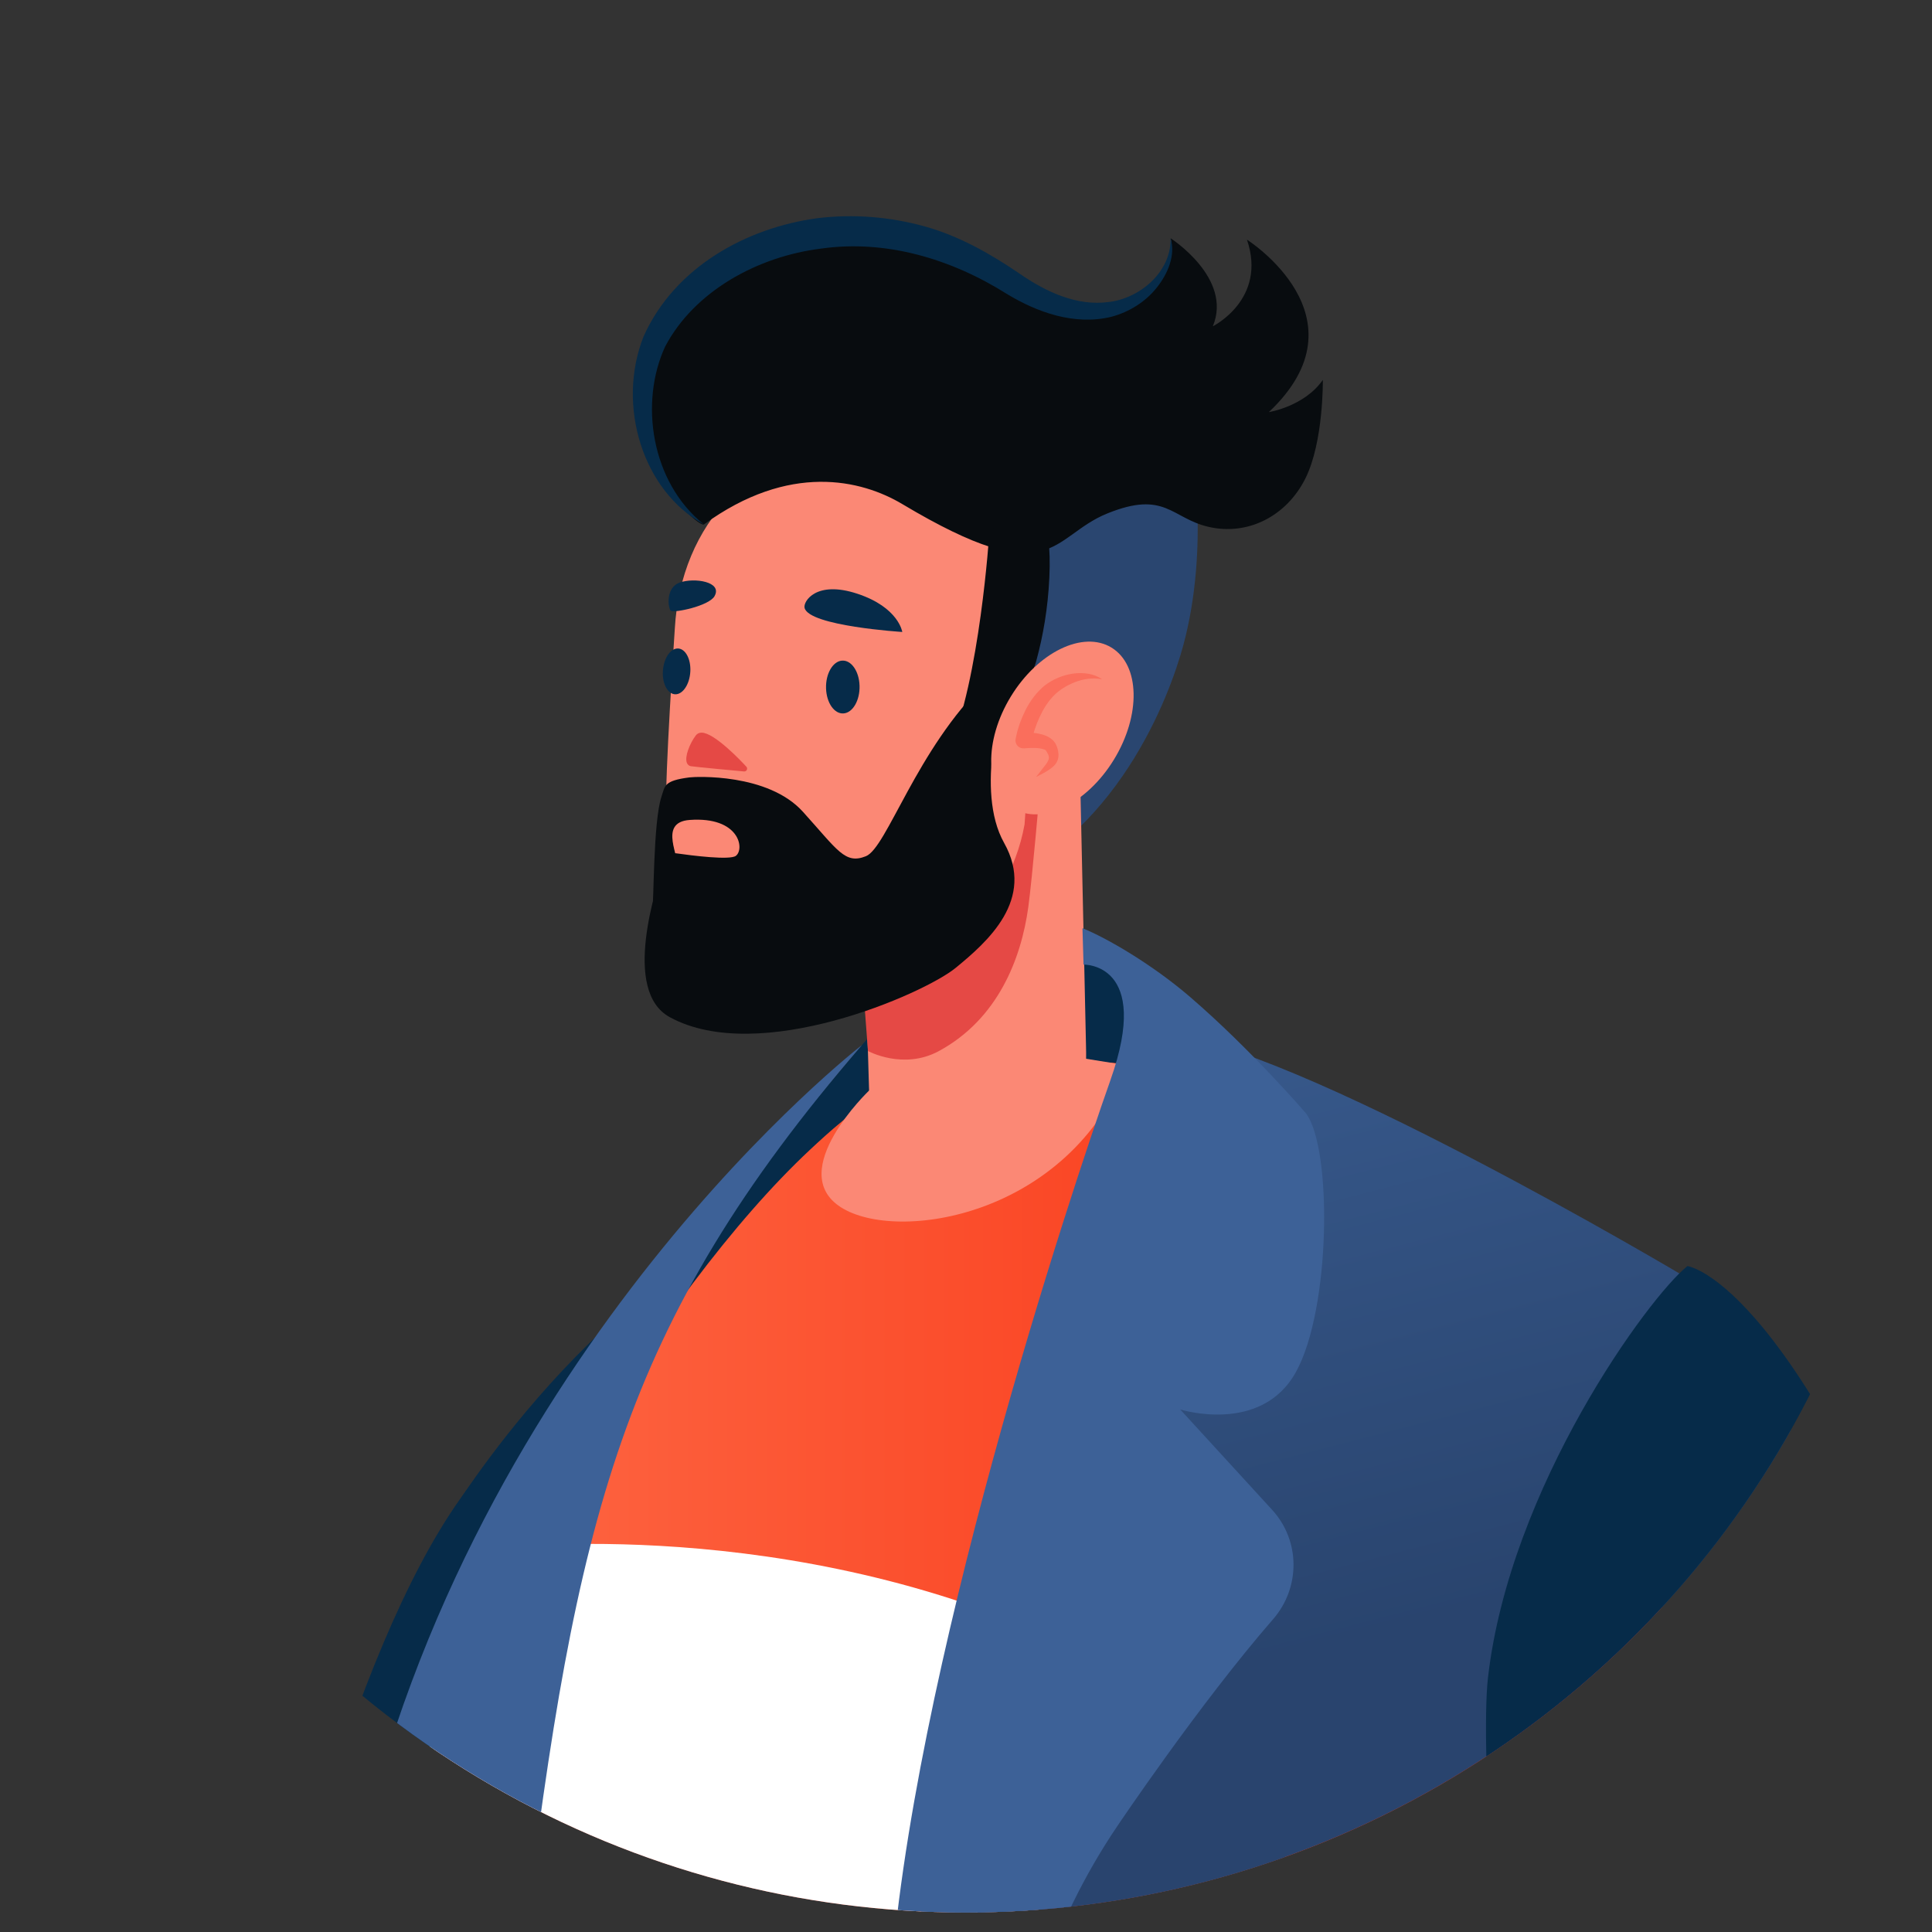 <svg xmlns="http://www.w3.org/2000/svg" xmlns:xlink="http://www.w3.org/1999/xlink" id="Capa_1" viewBox="0 0 500 500"><rect x="0" y="0" width="500" height="500" fill="#333333" stroke="none"/><defs><style>.cls-1{clip-path:url(#clippath);}.cls-2{fill:none;}.cls-2,.cls-3,.cls-4,.cls-5,.cls-6,.cls-7,.cls-8,.cls-9,.cls-10,.cls-11,.cls-12,.cls-13{stroke-width:0px;}.cls-3{fill:url(#linear-gradient);}.cls-4{fill:url(#linear-gradient-2);}.cls-5{fill:url(#linear-gradient-3);}.cls-6{fill:#fa6e5c;}.cls-7{fill:#fb8875;}.cls-8{fill:#2a4670;}.cls-9{fill:#3d6197;}.cls-10{fill:#062b49;}.cls-11{fill:#080c0f;}.cls-12{fill:#fff;}.cls-13{fill:#e54945;}</style><clipPath id="clippath"><circle class="cls-2" cx="249.86" cy="249.78" r="245.17"></circle></clipPath><linearGradient id="linear-gradient" x1="99.03" y1="395.87" x2="430.28" y2="395.87" gradientUnits="userSpaceOnUse"><stop offset="0" stop-color="#fe6b47"></stop><stop offset="1" stop-color="#f72a0b"></stop></linearGradient><linearGradient id="linear-gradient-2" x1="288.98" y1="210.41" x2="344.55" y2="425.94" gradientUnits="userSpaceOnUse"><stop offset="0" stop-color="#3d6197"></stop><stop offset="1" stop-color="#29446e"></stop></linearGradient><linearGradient id="linear-gradient-3" x1="290.26" y1="210.08" x2="345.83" y2="425.61" xlink:href="#linear-gradient-2"></linearGradient></defs><g class="cls-1"><path class="cls-10" d="M165.42,341.79s58.93-75.9,76.27-91.47c17.34-15.57,54.68-7.9,56.28,14.5,1.6,22.4-27.43,78.3-29.05,80.64-1.62,2.34-103.5-3.67-103.5-3.67Z"></path><path class="cls-10" d="M105.09,495.01c5.04,1.4,10.03,2.82,14.94,4.22,22.38,6.39,44.56,12.67,66.96,18.12,10.7-.15,21.39-.43,32.06-.85,9.23-30.23,16.79-65.17,20.24-104.52,5.98-68.29,68.58-115.71.31-109.5-68.11,6.19-113.79,75.93-120.51,85.42-14.11,19.92-26.46,51.05-36.87,85.05,7.33,7.66,14.9,15.06,22.87,22.06Z"></path><path class="cls-3" d="M120.03,499.23c22.35,6.38,44.49,12.66,66.86,18.12,38.72-.55,77.3-2.64,115.56-7.75,1.28-.17,2.55-.36,3.82-.54,6.41-1.16,12.84-2.2,19.25-3.42,13.39-2.54,26.73-5.41,39.99-8.57,21.76-5.19,43.3-11.23,64.62-18.01-.26-52.95.15-91.94.15-91.94-3.87-42.54-44.2-118.5-177.14-112.39,0,0-13.3,1.39-23.96,7.56-8.18,4.74-14.73,10.76-19.62,15.33-38.76,36.25-86.59,115.41-110.53,191.91,1.99,1.85,4.02,3.66,6.06,5.46,5.04,1.4,10.03,2.82,14.94,4.22Z"></path><path class="cls-8" d="M306.28,111.57c2.88,2.6,6.62,30.68,0,55.27-3.67,13.67-17.26,49.9-51.29,63.27-34.03,13.37-50.88-135.51-50.88-135.51l102.16,16.97Z"></path><path class="cls-7" d="M257.12,305l5.16-1.05c14.08-2.86,19.28-16.38,18.78-33.11l-1.41-64.64c-.5-16.73-12.52-17.08-26.6-14.23l-5.16,1.05c-14.08,2.86-25.08,18.74-24.58,35.47l1.61,53.73c.5,16.73,18.12,25.63,32.2,22.77Z"></path><path class="cls-13" d="M221.58,231.8c-3.65-13.3,4.22-29.18,17.59-35.47h0c13.37-6.29,26.28-5.18,29.93,8.12,0,0-1.94,22.72-2.98,30.33-1.83,13.28-7.83,28.94-23.15,37.24-9.2,4.98-18.34-.02-18.34-.02l-3.04-40.21Z"></path><path class="cls-7" d="M268.08,167.9c1.5-26.99-19.16-50.08-46.15-51.58-26.99-1.5-45.79,19.4-47.29,46.39,0,0-2.7,40.33-2.14,45.45,3.71,33.48,16.81,44.03,41.8,45.42,24.98,1.39,46.59-16.23,50.86-40.26,1.35-18.7,2.92-45.41,2.92-45.41Z"></path><path class="cls-11" d="M259.77,180.57s-7.61,23.86.09,37.57c8.24,14.66-4.41,25.69-12.57,32.37-8.15,6.67-50.76,25.37-73.94,12.74-12.48-6.8-3.62-33.45-1.28-40.63.4-1.22,1.6-1.96,2.87-1.79,4.36.62,13.96,1.82,15.5.66,2.33-1.76.94-10.22-11.96-9.29-8.48.62-2.11,10.16-3.31,12.53-2.36,4.64-6.85,12.54-6.37,11,.44-1.43.21-23.08,2.39-29.55.93-2.76.52-4.13,7.23-4.99,1.61-.21,20.33-1.12,29.37,8.89,9.05,10.01,10.89,13.67,16.3,11.51,5.42-2.16,13.12-27.7,30.9-44.92l4.77,3.89Z"></path><path class="cls-11" d="M182.16,135.73c-1.16.84-20.21-14.68-15.01-40.9,5.2-26.22,51.13-51.14,94.21-21.9,27.92,18.95,44.01-2.3,41.6-11.26,0,0,16.11,10.29,10.92,22.77,0,0,14.09-6.97,8.83-22.42,0,0,31.72,20.07,5.66,44.64,0,0,9.19-1.46,13.98-8.34,0,0,.21,16.03-4.51,25.49-4.84,9.72-14.87,14.94-25.15,12.52-9.55-2.25-11.18-9.49-26.09-3.46-14.92,6.03-13.96,20.94-53.06-2.4-10.61-6.34-29.3-10.82-51.39,5.28Z"></path><path class="cls-10" d="M182.16,135.73c-15.78-8.61-22.67-30.72-15.62-48.62,8.01-17.93,26.55-28.13,44.91-30.63,9.32-1.16,18.82-.38,27.81,2.1,9,2.48,17.24,7.21,24.64,12.26,6.82,4.72,14.8,8.42,22.94,7.33,7.82-.85,16.25-7.49,16.12-16.51,1.32,4.41-.73,9.19-3.57,12.75-2.89,3.67-7.12,6.34-11.78,7.58-9.58,2.33-19.29-1.21-27.1-5.96-14.58-9.16-31.41-14.05-48.02-11.69-16.28,2.01-32.72,10.92-40.33,25.31-6.66,14.33-3.78,35.03,10,46.08Z"></path><path class="cls-11" d="M256.03,138s-2.46,38.14-10.51,55.99l8.74,5.79s15.81-18.24,17.31-50.28c1.5-32.04-15.54-11.5-15.54-11.5Z"></path><path class="cls-7" d="M224.93,282.22s-21.84,20.85-7.35,30.19c14.49,9.35,59.12,2.52,74.21-36.68l-15.54-2.5-51.32,8.98Z"></path><ellipse class="cls-7" cx="274.94" cy="188.38" rx="24.38" ry="15.64" transform="translate(-29.11 324.88) rotate(-58.59)"></ellipse><path class="cls-13" d="M192.63,198.92s-9.95-10.81-11.96-8.15-3.05,6.58-1.76,6.8c1.29.22,13.73,1.35,13.73,1.35Z"></path><path class="cls-13" d="M192.63,199.65s-.04,0-.07,0c-.51-.05-12.48-1.14-13.78-1.36-.47-.08-.83-.39-1.02-.87-.62-1.56.73-5,2.32-7.1.33-.43.81-.68,1.39-.71.03,0,.07,0,.1,0,3.31,0,10.23,7.33,11.59,8.81.2.22.25.55.12.82-.12.25-.38.41-.65.41ZM181.6,191.08s-.04,0-.06,0c-.19,0-.25.07-.3.13-1.82,2.39-2.42,5.24-2.12,5.7.77.09,7.15.69,11.63,1.1-3.07-3.13-7.39-6.94-9.16-6.94Z"></path><path class="cls-10" d="M213.78,178.15c.12,3.77,2.16,6.67,4.55,6.48,2.39-.19,4.24-3.41,4.12-7.18-.12-3.77-2.16-6.67-4.55-6.48-2.39.19-4.24,3.41-4.12,7.18Z"></path><path class="cls-10" d="M171.53,174.27c.01,3.26,1.62,5.67,3.59,5.39,1.97-.29,3.56-3.16,3.55-6.42s-1.62-5.67-3.58-5.39c-1.97.29-3.56,3.16-3.55,6.42Z"></path><path class="cls-10" d="M233.51,163.55s-.91-6.35-11.62-9.89c-10.71-3.55-14.06,2.03-13.67,3.65,1.12,4.73,25.29,6.24,25.29,6.24Z"></path><path class="cls-10" d="M184.93,154.28c-1.48,2.59-10.62,4.43-11.33,3.78s-1.43-5.97,2.32-7.3c3.75-1.33,11.13-.22,9,3.52Z"></path><path class="cls-6" d="M285.18,175.79c-2.45-.48-4.82-.07-6.94.73-2.11.83-4.14,2.05-5.57,3.56-2.99,3.07-4.74,7.64-5.82,11.93l-2.2-2.4c1.68-.11,3.19,0,4.87.42.83.22,1.71.52,2.57,1.2.42.32.85.78,1.15,1.35.25.52.34.79.48,1.26.22.83.36,1.91-.02,2.93-.38,1.01-1.08,1.6-1.69,2.07-1.25.94-2.55,1.56-3.87,2.25l2.66-3.44c.84-1.24.83-1.8.24-2.81-.1-.21-.32-.6-.43-.7-.08-.05-.17-.11-.36-.18-.34-.13-.88-.25-1.45-.33-1.16-.12-2.56-.06-3.76.04h-.03c-1.12.09-2.11-.74-2.2-1.87-.01-.18,0-.37.03-.54.5-2.7,1.37-5.07,2.55-7.46,1.18-2.35,2.79-4.57,4.93-6.35,2.25-1.73,4.75-2.73,7.38-3.12,2.6-.36,5.4-.03,7.48,1.44Z"></path><path class="cls-12" d="M120.03,499.23c22.35,6.38,44.49,12.66,66.86,18.12,26.75-.38,53.43-1.54,79.99-3.89,3.71-36.13,6.98-69.2,8.27-82.26.35-3.59-1.67-6.97-4.98-8.4-72.5-31.46-144.23-21.86-144.23-21.86-9.97,20.58-16.72,56.43-21.29,93.68.14.13.29.26.44.38,5.04,1.4,10.03,2.82,14.94,4.22Z"></path><path class="cls-4" d="M302.45,509.6c1.28-.17,2.55-.36,3.82-.54,5.79-1.05,11.59-2.01,17.38-3.08,17.59-48.5,31.73-98.51,45.01-119.29,30.38-47.55,67.72-56.09,67.72-56.09,0,0-103.14-61.45-135.95-63.08-21.39-1.06-39.44,145.26-49.41,247.2,17.2-1.22,34.35-2.84,51.43-5.12Z"></path><path class="cls-5" d="M302.45,509.6c1.28-.17,2.55-.36,3.82-.54,6.41-1.16,12.84-2.2,19.25-3.42,13.39-2.54,26.73-5.41,39.99-8.57,26.59-6.34,52.89-13.89,78.79-22.6,11.18-3.76,22.27-7.77,33.3-11.96-.4-12.33-1-24.92-1.96-37.82-9.03-121.06-99.12-107.89-99.12-107.89l-2.23,7.93s-123.06,29.21-138.69,190.99c22.36-1.23,44.66-3.18,66.84-6.14Z"></path><path class="cls-10" d="M444.31,474.48c12.9-4.33,25.7-8.95,38.39-13.86,5.41-2.09,10.81-4.24,16.18-6.44,1.89-.77,6.63-2.98,10.43-4.75-.04-.1-.07-.2-.1-.3-43.32-117.91-72.5-121.47-72.5-121.47-9.99,7.92-46.02,57.25-51.63,106.59-1.03,9.1-.39,30.87,1.08,57.64,19.57-5.16,38.97-10.96,58.15-17.41Z"></path><path class="cls-9" d="M287.4,279.49c-9.98,28.14-52.04,154.71-57.1,236.49,12.93-.64,25.83-1.55,38.71-2.72,5.02-14.36,11.59-28.02,20.1-40.59,0,0,21.22-31.62,40.37-53.63,7.1-8.17,7.06-20.31-.25-28.29l-23.8-25.99s20.87,6.6,29.92-9.62c9.05-16.23,9.47-57.72,2.68-66.96,0,0-14.15-16.49-30.04-30.17-9.81-8.45-21.7-15.34-27.85-17.79l.28,9.42s17.75-.54,6.97,29.86Z"></path><path class="cls-9" d="M105.09,495.01c5.04,1.4,10.03,2.82,14.94,4.22,5.17,1.47,10.32,2.95,15.47,4.4,13.63-110.67,25.02-160.59,87.56-233.16,0,0-101,77.99-130.7,212.73,4.14,4.04,8.38,7.98,12.73,11.8Z"></path></g></svg>